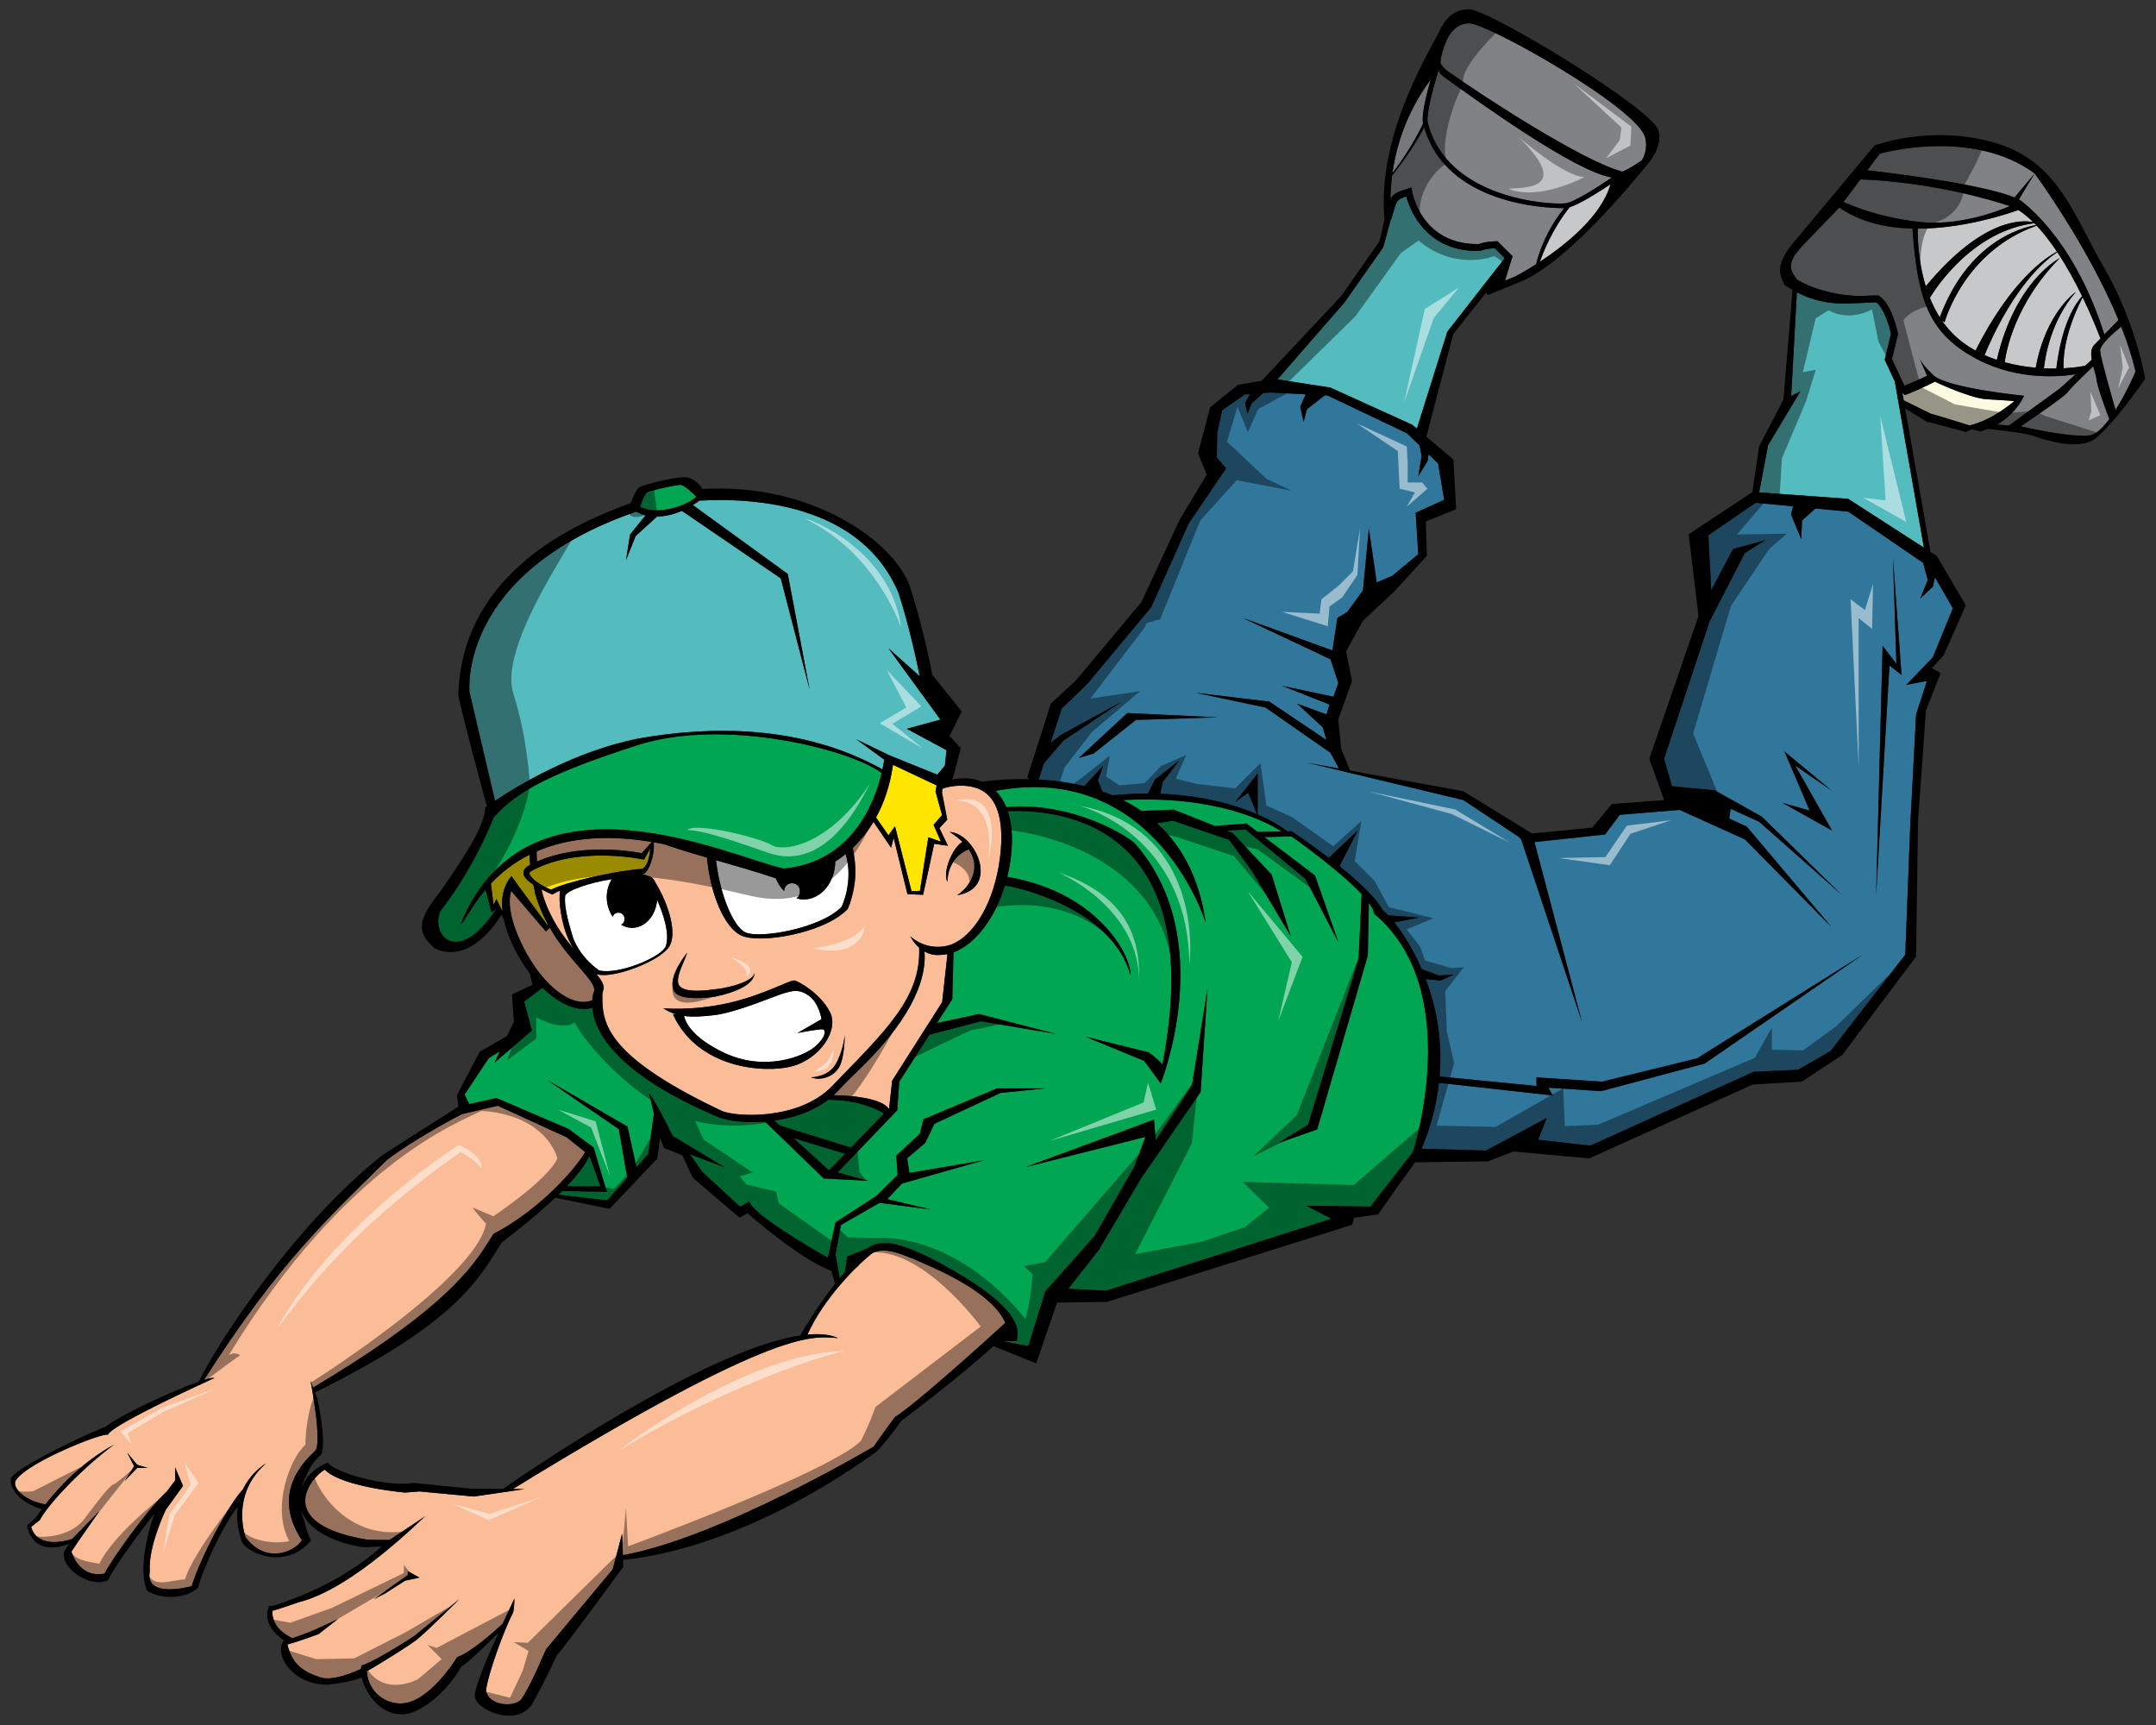 <?xml version="1.0" encoding="utf-8"?>
<!-- Generator: Adobe Illustrator 17.0.0, SVG Export Plug-In . SVG Version: 6.00 Build 0)  -->
<!DOCTYPE svg PUBLIC "-//W3C//DTD SVG 1.1//EN" "http://www.w3.org/Graphics/SVG/1.1/DTD/svg11.dtd">
<svg version="1.1" id="Layer_1" xmlns="http://www.w3.org/2000/svg" xmlns:xlink="http://www.w3.org/1999/xlink" x="0px" y="0px"
	 width="199.999px" height="160px" viewBox="0 0 199.999 160" style="enable-background:new 0 0 199.999 160;" xml:space="preserve"
	>
<rect x="0" y="0" width="199.999" height="160" fill="#333333" stroke="none"/>
<path id="color8" style="fill:#31779C;" d="M181.154,56.42l-1.656-2.871l-0.198,0.872l-1.182,1.104l0.709-1.733l-0.44-1.595
	l-6.942-4.741l-3.034-0.291l-1.243,1.112l-0.079,1.733l-0.945-2.285l0.176-0.761l-3.457-0.331l-4.384,3.013l0.259,5.102l2.025-3.824
	l3.014-0.823l-1.917,1.187l-3.276,6.362l-4.213,12.723l0.73,2.552l3.976,0.381l4.352,2.437l7.367,7.206l-7.607-6.726l-2.643-1.201
	l-0.138,0.899l1.636,0.751l7.852,9.313l-8.035-8.127l-6.053-2.736l-5.546,0.455l-1.369,1.826l-6.546,0.704l4.407,16.698
	l-5.65-16.955l-0.222-0.23l-5.139-3.412l-14.467-3.462l2.926,0.534l-0.785-1.455l-6.026-4.2l-6.483-1.37l6.849,0.822l5.296,3.561
	l-0.364-1.187l-2.375-2.191l2.739,1.004l0.275-0.913l-4.383-1.735l4.748,1.004l0.456-1.278l-0.73-2.191l-8.126-3.835l8.309,3.013
	l0.457-3.013l0.913-0.548l1.461-2.009l0.548-5.752l0.73,5.022l1.461-0.639l2.389-1.988l-0.24-3.843l2.643-1.201l-0.561-3.363
	l-0.879-0.854l-0.096,0.622l-0.866,1.418l0.314-1.891l-0.193-0.966l-1.163-1.131l-7.374-3.512l-0.248-0.013l-1.657,1.289
	l-0.314,1.182l-0.315-1.418l0.509-1.145l-3.27-0.169l-0.663,0.051l-1.067,0.947l-0.394,0.945l-0.236-0.945l0.454-0.852l-0.468,0.036
	l-2.1,1.461l-0.457,2.1l-0.044,2.307l0.866,0.98l-3.471,5.114l-3.47,7.762l-5.934,7.122l-2.374,2.283l-1.033,3.181l0.901-0.712
	l5.642-3.068l-5.345,3.563l-1.815,2.119l-0.488,1.502c1.363,0.075,2.799,0.261,4.231,0.613l1.748-1.894l-0.48,1.361l0.412,1.029
	c0.311,0.108,0.62,0.224,0.926,0.351c1.155-0.113,2.256-0.166,3.298-0.164l0.648-1.296l2.242-1.761l-1.522,2.001l-0.231,1.08
	c3.893,0.148,6.909,1.003,8.979,1.897l-0.82-1.989l-1.201,0.854l2.082-2.643v3.804c1.313,0.572,2.236,1.15,2.747,1.566l0.404-0.008
	c0,0,1.611,1.063,3.444,2.461l2.692-2.538l-1.695,3.317c0.73,0.584,1.456,1.2,2.095,1.804l0.001-0.024l0.023,0.047
	c0.849,0.805,1.541,1.588,1.88,2.248c0.117,0.077,0.299,0.241,0.522,0.48l2.859,0.214l-2.296,0.446
	c0.75,0.944,1.716,2.421,2.542,4.328l1.596,0.591l1.361-0.08l-1.201,0.56l-1.378-0.146c0.937,2.474,1.577,5.555,1.284,9.058
	l0.014-0.023l8.968,0.881v-0.801l6.086,0.4l8.809-2.162l15.413-9.638L158.14,98.646l-9.609,2.563l-4.885-0.32l0.4,0.721
	l-10.56-1.174c-0.215,1.925-0.716,3.97-1.605,6.108l5.959,0.173l5.645-3.025l-0.805,2.02l4.839,0.548l15.158-6.849l4.108-0.183
	l3.014-1.734l6.939-8.948l0.457-11.871l0.547-10.409l1.005-3.105l-1.917,0.365l2.465-2.557L181.154,56.42z M165.348,74.472
	l2.521,0.708l-2.345-5.485l4.38,3.628l-3.362-2.3l3.406,6.016L165.348,74.472z M105.371,66.776l-3.923,3.123l-1.361,0.4l4.484-4.164
	l8.407,0.4L105.371,66.776z M175.276,61.731l-1.242,21.36l0.602-23.201l1.281,1.682l-0.32-9.85l0.801,10.89L175.276,61.731z"/>
<path id="color7" style="fill:#54BBBE;" d="M178.469,50.794l-7.024-4.527l-8.259-0.596l0.826-4.377l2.997-4.993l-0.852,0.426
	l0.528-9.617c2.42,1.252,4.354,1.073,6.359,0.968c0.407-0.022,0.77-0.035,1.001-0.039c0.73,0.556,1.221,2.229,1.37,2.93
	l-0.584,2.399l0.934,2.005L178.469,50.794z M87.236,66.747l-4.822-6.619l2.904,2.599c-0.275-1.36-1.001-4.757-1.959-7.704
	c-3.289-7.894-12.555-8.917-18.473-8.589c-0.208,0.15-0.412,0.288-0.613,0.412l8.803,6.39l2.024,10.715l-2.674-10.306l-9.176-6.262
	c-0.883,0.384-1.656,0.521-2.299,0.528l-1.985,1.805l-0.893,2.23l0.372-2.36l1.435-1.786c-0.286-0.064-0.597-0.199-0.858-0.346
	c-16.64,5.755-15.469,16.741-15.469,16.741l2.367,10.084c2.058-1.378,7.343-4.604,13.32-5.779
	c6.505-1.155,15.064-1.351,22.623,2.863c0.076-0.355,0.129-0.663,0.163-0.899l-2.574-1.881l3.056,1.475l4.444,1.796l0.698-0.845
	l0.153-1.425l-3.688-1.986L87.236,66.747z M137.365,23.254l-0.112,0.023l-0.21,0.002c-4.817,0-6.261-3.848-6.595-5.06
	c-0.848,0.288-0.871,0.366-1.176,1.397c-0.061,0.208-0.133,0.449-0.221,0.731l-0.027-0.003l-0.712,2.599l-3.599,5.12l-6.209,7.124
	l4.91,0.762l7.58,3.441l0.439,0.37l2.828-8.999l5.324-6.814l-0.925-0.925C138.402,23.033,137.806,23.077,137.365,23.254z"/>
<path id="color6" style="fill:#00A651;" d="M131.068,106.848l-1.929,2.492l-2.011,2.573l-5.948-0.081l2.331,1.206l-20.902,6.673
	l-3.515-0.173l2.834-3.597l3.923-6.646l5.525-8.007l0.641-9.609l-1.441,8.969l-3.363,5.125l-0.16-1.922l-11.93,4.403l11.129-2.802
	l-1.041,2.802l-3.683,6.406l-4.564,5.125l-1.573,5.071l-2.374-0.462l1.315-0.005l0.07-0.734c-0.025-0.856-0.5-2.886-7.127-6.456
	c-4.01-2.161-5.591-2.266-6.796-1.411l-1.891,0.764l-0.2,1.438c-0.063,0.069-0.123,0.14-0.186,0.21
	c-0.045,0.048-0.089,0.097-0.136,0.146l0.02-0.011c-0.062,0.072-0.125,0.143-0.186,0.216l-0.394-2.208l0.507-2.722l3.577-2.056
	l4.725,0.613l-4.004-0.961l1.361-1.441l7.607-2.161l-6.915,1.175l-0.213-1.353l1.684-1.433l0.842-1.769l6.148-2.863l4.127-0.421
	h-4.464l-6.822,2.863l-0.337,1.348l-2.189,2.021l0.131,1.791l-1.976,1.949l-3.79,2.455l-0.703,3.282
	c-1.515-0.856-6.968-4.013-7.315-5.246c-0.358,0.313-0.851,0.493-0.851,0.493l-3.495-3.226l-1.12-1.613l3.226,1.209l-4.839-2.912
	l-1.046-2.057c0,0-0.959-1.773-1.142-1.894l0.436,1.895l-0.511,3.727l-1.097,1.234l-0.84-3.78l-7.447-4.324l6.646,4.564l0.778,4.512
	l-1.859,2.091l-4.528-0.519c0.119-0.115,0.236-0.23,0.351-0.346l4.144,0.071l-1.221-4.101l-2.328-1.73l-6.684-2.864l-2.537,0.563
	l-0.419-0.893l2.24-3.372l1.027-0.628l-0.49,1.046l3.462-2.983l-0.716-2.686l1.671-1.254l-0.016-0.054
	c1.112,1.093,2.309,1.795,3.401,1.968c0.451,0.072,0.873,0.044,1.261-0.073c0.194,2.101,2.032,6.045,11.657,10.121
	c0.59,0.251,1.762,0.479,3.19,0.479c0.376,0,0.77-0.017,1.173-0.049l5.447,5.273l4.145,0.224l-2.856-0.772l5.537-5.78l0.189-2.648
	l2.796-4.355l4.769-1.25l6.99,1.179l-7.159-1.853l-3.905,0.843l1.426-2.223l0.111-4.335c0.114-0.043,0.229-0.088,0.343-0.142
	c1.864-0.878,3.534-3.138,4.421-6.042c0.672-0.006,9.934,1.991,11.636,8.281c0.226-1.202-2.478-7.586-11.409-9.103
	c0.191-0.783,0.327-1.603,0.395-2.451c0.122-1.539-0.041-2.724-0.351-3.639c5.106-0.211,18.62,1.312,14.347,23.488
	c-0.482-0.563-1.286-1.125-1.286-1.125l-5.868-1.447l5.466,2.251l1.527,2.09c0,0,5.387-13.345-2.331-22.188
	c-0.443-0.591-5.772-4.007-11.994-3.443c-0.27-0.648-0.616-1.141-0.979-1.511c14.934-2.807,19.559,12.418,19.485,12.268
	c-0.601-4.284-2.301-7.241-4.525-9.266l1.493-0.235l5.202,1.784l2.171,2.975l3.538,5.949l-1.77-5.708l-3.617-3.858l-0.563-0.223
	l1.769-0.098l5.547,4.582l3.055,5.869l-2.171-6.19l-4.686-3.559l2.516-0.059c0,0,4.371,3.07,6.499,5.354l-0.282,6.018l-4.697,15.375
	l-2.776,1.708l3.63-1.281l4.698-16.122l0.1-4.896c0.281,0.388,0.454,0.73,0.466,0.999
	C135.971,91.814,131.068,106.848,131.068,106.848z M46.03,84.307l-0.43,0.329l-0.56-2.122c-1.343,1.594-1.954,3.014-2.313,3.193
	c6.335-15.343,25.143-6.137,29.994-5.147c6.233-0.59,8.38-5.98,9.064-8.855c-2.833-2.18-14.612-5.19-22.67-2.583
	c-7.707,2.494-11.15,4.191-13.325,6.707c-0.615,1.557-2.193,5.123-4.943,8.69C39.914,86.758,42.499,89.691,46.03,84.307z
	 M52.571,110.035l3.132-0.001l-1.025-2.813C54.295,108.06,53.529,109.032,52.571,110.035z M82.003,103.279
	c-0.51-0.356-1.773-0.824-2.602-1.004c-0.755-0.163-1.661-0.261-2.576-0.27c-1.452,1.112-3.271,1.691-4.993,1.934l0.361,0.328
	l0.144,0.131l6.609,2.042L82.003,103.279z M78.39,107.014l-4.768-1.444l3.278,2.984L78.39,107.014z M108.879,75.092l3.819,1.517
	l2.934-0.23l1.037,0.788l2.211-0.045c-1.368-0.884-6.088-3.383-14.704-2.911c0.589,0.294,1.161,0.631,1.713,1.009L108.879,75.092z
	 M64.58,46.076c-0.26-0.315-1.16-1.107-1.431-1.104c-0.596,0.007-2.545,0.506-3.013,0.628c-0.344,0.09-0.759,1.394-0.759,1.394
	C60.863,47.861,63.745,46.911,64.58,46.076z"/>
<path id="color5" style="fill:#FBBD97;" d="M28.007,142.873c-3.08-4.683,0.659-7.688,1.232-8.317
	c0.69-0.676-0.431-6.469-0.431-6.469l0.237,0.616c10.95-6.518,14.322-10.4,16.15-13.334c0.182-0.291,0.359-0.575,0.541-0.856
	l0.076-0.081c4.189-2.18,7.593-6.015,8.471-7.572l-1.717-1.374l-6.386-2.925l-3.346,0.782c-2.889,1.513-5.597,3.19-6.967,4.271
	c-5.458,5.382-10.026,9.541-16.935,20.373c0.497-0.153,0.842-0.222,0.952-0.167c0,0-9.571,4.322-9.867,5.255
	c-0.608-0.186-7.374,2.545-8.483,4.146c-0.576,0.633,0.672,1.989,2.684,2.314c1.124-1.439,3.322-3.884,6.354-5.537
	c-2.833,2.095-6.015,5.384-6.878,6.99c-0.518,0.416-0.798,0.636-0.798,0.636s0.345,2.17,3.795,1.123
	c0.678-0.679,2.526-2.588,2.526-2.588l-1.972,2.834l-0.616,0.924c0,0,0.677,2.526,3.08,2.033c0.466-1.049,4.073-6.119,5.765-7.602
	c0.385-0.538,0.766-1.021,0.766-1.021v-1.232l0.739,1.725l-1.602,2.219c0,0-1.664,3.449-1.479,5.729
	c-0.431,2.28,2.958,1.603,3.881,1.356c0.811-2.649,3.425-7.575,4.761-8.99c0.521-1.088,1.342-1.895,2.14-2.407
	c-2.834,2.525-2.28,5.606-1.91,6.838C24.619,145.09,27.268,143.981,28.007,142.873z M12.728,136.155l-1.164,1.206L12.444,136
	l-0.641-1.262l0.921,1.122l0.989,0.295H12.728z M87.005,117.779c-3.58-1.646-4.9-2.13-6.072-1.555
	c-1.471,1.147-4.539,4.234-6.032,7.564c1.119-0.101,2.092-0.019,2.844,0.32c-2.242-0.08-5.004-1.441-30.174,14.005l1.071,0.011
	l-4.688,0.685l-5.057-0.474l-1.317,0.105c0,0-5.881-0.501-7.455-2.125c-1.317,0.738-4.819,5.021,3.926,6.497
	c0.666,0.026,1.454,0.026,2.089,0.02c0.896-0.601,3.32-2.203,3.32-2.203c-0.275,0.158-6.717,6.759-11.752,7.979
	c-0.586,0.21-1.651,0.582-2.451,0.803c-0.005,1.24,0.758,1.976,1.854,2.539c0.813-0.255,1.99-0.737,1.99-0.737l2.242-1.041
	l-1.802,1.401c0,0-1.722,0.641-2.883,0.961c0.44,1.642,1.121,2.402,3.043,3.043c0.912,0.295,2.324-0.115,3.775-0.77
	c0.011-0.126,0.033-0.241,0.077-0.325c1.358-0.425,4.869-2.73,4.869-2.73l4.201-3.436c0,0-2.886,2.885-3.776,3.606
	c-0.382,0.424-4.269,2.804-4.82,3.101c0.127,2.037,1.977,3.264,3.674,2.924c1.697-0.34,3.487-2.328,4.71-4.242
	c1.279-0.46,3.338-2.283,4.21-3.09c0.322-0.695,0.542-1.154,0.542-1.154l0.552-1.188c0,0,0,0.934-0.127,1.315
	c-0.806,1.527-2.333,5.686-2.503,7.213c0.212,1.442,2.716,1.612,3.31,0.764c1.061-1.611,2.122-4.412,2.292-4.625
	c0.169-0.212,6.152-7.382,6.152-7.382l0.874-3.324l0.067,2.016c9.057-1.633,23.265-10.073,23.265-10.073s0.782-1.133,1.972-2.742
	c1.947-1.198,8.596-7.229,10.246-8.735C92.545,121.054,90.454,119.403,87.005,117.779z M37.588,146.61l-1.882,1.201l-1.041,0.521
	l3.163-2.242v-0.36l1.081,0.601L37.588,146.61z M79.732,99.174c5.358-5.189,6.204-8.834,6.026-10.92
	c0.383,0.218,0.849,0.361,1.404,0.322c0.242,0,0.485-0.029,0.729-0.08l-0.495,4.458l-4.633,7.28l-0.284,2.553l-0.037,0.038
	c-0.695-0.948-3.328-1.216-5.111-1.241c0.161-0.148,0.318-0.302,0.467-0.466C78.354,100.503,79.024,99.858,79.732,99.174z
	 M51.965,82.602c-0.205,0.831,0.123,3.177,0.794,4.573c0,0,0.141,0.336,0.463,0.843c-1.073-1.263-2.199-2.866-2.857-4.974
	c-0.006,0-0.059-0.225-0.133-0.55c0.525,0.279,0.982,0.47,1.025,0.469C51.448,82.836,51.69,82.716,51.965,82.602z M49.812,79.916
	c-0.028-0.319-0.037-0.594-0.03-0.946c2.137-0.927,4.922-1.471,8.585-1.148c0.069,0.006,0.386,0.037,0.476,0.046
	c0.52,0.056,1.064,0.134,1.619,0.225l-0.93,1.043C58.569,78.95,53.783,78.155,49.812,79.916z M48.033,86.75
	c-0.717-1.725-0.915-3.118-0.613-4.116l3.216,3.762l0.361-0.347c1.824,3.168,4.299,4.888,4.122,5.866c0,0-0.144,0.317-0.185,0.875
	c-0.412,0.139-0.829,0.174-1.201,0.116C51.725,92.587,49.433,90.113,48.033,86.75z M59.772,81.042c0,0-0.074,0.007-0.202,0.022
	c0.395,0.113,0.711,0.234,0.913,0.324c0,0,0.324,0.38,0.286,0.424c1.399,2.259,1.995,4.822,1.344,5.938
	c-0.158,0.271-0.485,0.577-0.921,0.882c-1.48,1.037-4.604,2.118-5.856,1.727c0.416,0.498,0.676,0.918,0.667,1.292l-0.127,0.536
	c-0.015,2.494-0.033,5.598,11.091,10.857c1.132,0.524,7.063,0.969,10.231-2.313c4.887-5.066,8.261-8.147,8.067-12.832
	c-0.546-0.482-0.815-1.043-0.815-1.043c1.323,1.144,2.963,1.151,4.023,0.652c2.282-1.074,4.039-4.59,4.371-8.748
	c0.222-2.806-0.386-4.688-1.757-5.444c-1.217-0.669-2.897-0.459-3.673-0.154l-0.025,0.377l0.485,2.485l-0.727,0.788l0.788,1.636
	l-1.273-0.182l-1.031,4.728l-1.454-0.061l-1.273-5.212l-0.242,0.91l-1.632-2.394c-0.573,0.953-1.231,1.749-1.927,2.408
	c0.536,2.572,0.068,4.091-0.276,5.2l-0.18,0.451c-1.582,1.722-5.576,2.749-8.12,2.749c-0.745,0-1.364-0.088-1.764-0.272
	c-1.543-0.712-2.858-3.776-3.184-7.227c-1.317-0.384-2.66-0.789-4.043-1.263c-0.305-0.06-0.596-0.107-0.89-0.157l0.012,0.478
	C60.661,78.674,60.549,80.328,59.772,81.042z M89.277,78.085c-0.314-0.306-0.703-0.614-1.183-0.92
	c2.4,0.128,4.715,5.228,0.686,5.871c0.845-0.507,2.433-2.266,1.093-4.248c-0.569,0.173-1.918,0.985-1.993,3.005
	C87.414,80.823,88.388,78.594,89.277,78.085z M77.522,98.705c0.709-1.23,0.839-2.677,0.839-2.677s0.003,1.947-0.486,2.889
	c-0.49,0.941-1.73,1.369-2.655,1.007C75.221,99.924,76.812,99.936,77.522,98.705z M73.725,90.947
	c0.415,0.108,2.392,1.209,3.265,2.928c0.873,1.718-0.986,4.343-3.491,5.021c-2.504,0.678-8.76,0.266-11.069-4.807l0.292-0.005
	c-0.426-0.123-0.818-0.308-1.19-0.567c0,0,2.64,0.268,5.992-0.473C70.876,92.3,73.312,90.838,73.725,90.947z M63.749,88.364
	c-0.081,0.259-0.206,0.553-0.338,0.863c-0.332,0.774-0.745,1.74-0.381,2.214c0.253,0.327,1.035,0.647,3.321,0.31
	c0.608-0.018,3.62-0.615,3.62-1.533c0,0,0.345,1.367-3.57,2.211c-0.662,0.098-1.24,0.148-1.739,0.148
	c-1.089,0-1.922-0.165-2.171-0.722C61.913,90.558,63.749,88.364,63.749,88.364z"/>
<path id="color4" style="fill:#FFE600;" d="M86.6,76.508l0.68,1.555l-1.165-0.403l-0.779,4.969l-0.779,0.033l-1.533-6.032
	l-0.606,0.848l-1.152-1.653c0.728-1.327,1.293-2.936,1.573-4.887l4.043,1.909l-0.006,0.037c-0.002,0.002-0.006,0.004-0.008,0.005
	l0.005,0.01l-0.091,0.517l0.606,2.182L86.6,76.508z M59.743,79.738l-0.163-0.035c-0.06-0.013-6.034-1.278-10.298,1.092
	c-0.177,0.099-0.168,0.181-0.164,0.222c0.044,0.411,1.038,1.146,2.01,1.503c1.254-0.686,5.985-1.769,8.467-1.93
	c0.683-0.407,0.717-1.9,0.717-1.9l-0.152,0.281L59.743,79.738z M49.632,82.838c0.023,0.014-0.055-0.342-0.157-0.788
	c-0.482-0.319-0.883-0.675-0.917-0.983c-0.019-0.177,0.012-0.509,0.44-0.747c0.033-0.018,0.067-0.032,0.1-0.05
	c0-0.003,0-0.003,0.002-0.001c0.026-0.014,0.053-0.025,0.079-0.039c-0.027-0.311-0.043-0.63-0.05-0.955
	c-1.532,0.768-2.699,1.729-3.59,2.678l0.248,1.996l0.26-0.576l0.568,1.178c-0.189-1.632,0.296-2.646,0.773-3.21
	c0.021-0.024,0.047-0.041,0.068-0.064c0.032,0.088,3.355,4.569,3.355,4.569l-0.012-0.15C50.339,84.845,49.929,83.9,49.632,82.838z"
	/>
<path id="color3" style="fill:#FCFADF;" d="M176.599,37.14l-0.126-0.711c0.092,0.072,0.176,0.151,0.208,0.22
	c0.138-0.046,0.276-0.093,0.41-0.149c1.492-0.614,2.396-1.102,2.396-1.102s3.258,1.547,4.806,1.633
	c2.056,0.116,2.57,0.165,2.57,0.165s-1.986,1.766-4.164,2.266c0,0-3.568-1.112-3.593-1.087L176.599,37.14z"/>
<path id="color2" style="fill:#808285;" d="M138.896,25.84l0.163-0.205l-0.03,0.096L138.896,25.84z M186.448,19.119
	c-1.584-0.53-7.049-2.2-13.861-2.483l-1.578,2.099c0.862,0.366,3.158,1.392,6.954,1.842
	C181.52,20.998,185.066,19.706,186.448,19.119z M195.211,31.027c0.564-0.577,1.132-1.166,1.309-1.348
	c-2.877-6.95-7.779-13.593-7.779-13.593l-1.456,2.402C187.285,18.488,192.266,21.716,195.211,31.027z M132.115,11.822
	c-1.019,1.916-2.239,3.542-2.974,4.45c-0.088,0.705-0.147,1.435-0.15,2.205c0.245-0.502,0.57-0.639,1.482-0.942l0.456-0.152
	l0.063,0.367c0.034,0.199,0.908,4.888,6.05,4.888l0.142-0.001c0.686-0.255,1.568-0.258,1.606-0.258h0.133l1.39,1.39l-0.706,2.26
	l0.994-0.407c0.018-0.009,0.797-0.414,1.888-1.111c0.545-2.144,1.546-3.87,2.607-5.205c-0.03,0-0.051,0.001-0.09,0.001
	C143.294,19.307,134.181,18.927,132.115,11.822z M188.741,16.086c-5.839-4.289-14.367-1.829-14.367-1.829l-1.157,1.54
	c2.182,0.245,10.462,1.237,13.663,2.516L188.741,16.086z M133.445,6.533c-0.947,3.073-1.073,4.304-1.008,4.79
	c1.74,7.164,11.395,7.701,12.793,7.534c0.795-0.095,3.144-1.608,4.292-2.392c-3.39-0.54-12.259-6.938-15.648-9.383
	C133.586,6.874,133.501,6.684,133.445,6.533z M194.177,33.979c-0.554,0.523-2.025,1.93-2.34,2.364
	c-0.391,0.538-4.388,3.202-4.388,3.202s4.507,1.055,6.369,0.842c0.593-0.069,1.24-0.692,1.85-1.513
	c-0.096-0.253-1.136-3.003-1.18-3.65C194.471,34.947,194.312,34.482,194.177,33.979z M196.772,30.305
	c-0.597,0.473-1.996,1.649-1.955,2.252c0.046,0.663,1.148,4.487,1.432,5.466c1.045-1.652,1.855-3.56,1.855-3.56
	C197.788,33.106,197.326,31.704,196.772,30.305z M136.321,2.167c-0.903,0-1.559,0.454-2.062,1.428
	c-0.564,1.29-0.642,1.974-0.64,2.269c0.156,0.229,0.354,0.499,0.629,0.698c2.934,2.117,12.67,8.466,16.273,9.358
	c0.789-0.353,1.58-0.909,1.793-1.063c0.1-0.199,0.563-0.936,0.3-2.078C151.98,10.022,137.96,2.167,136.321,2.167z M192.542,34.716
	c-1.221,0.199-5.253,0.638-9.1-1.379c-4.544-2.386-5.561-5.515-6.033-12.136c-2.393-0.06-4.815-0.576-6.785-1.953l-3.47,3.595
	c-0.006,0-0.592,0.717-0.597,0.717c-0.874,1.319-0.182,1.802,0.096,2.33c1.705,1.1,4.487,1.647,6.359,1.549
	c0.5-0.026,0.893-0.047,1.149-0.038l0.088,0.003l0.074,0.048c1.186,0.767,1.714,3.351,1.735,3.46l0.014,0.07l-0.564,2.32
	l1.151,2.475c1.1-0.436,2.108-0.926,2.108-0.926l-0.685-1.543c0.157,0.282,0.506,0.78,1.278,1.503
	c1.277,1.191,8.404,1.898,8.404,1.898c-0.639,1.331-1.657,2.168-2.51,2.675l1.103,0.081l4.69-3.409L192.542,34.716z"/>
<path id="color1" style="fill:#C7C8CA;" d="M132.725,7.377c-0.581,2.011-0.823,3.335-0.728,4.029
	c0.004,0.017,0.01,0.033,0.014,0.051c-0.658,1.381-1.574,2.948-2.846,4.604C129.738,11.859,131.618,8.838,132.725,7.377z
	 M142.852,24.276c2.318-1.525,5.704-4.192,6.544-7.186c-0.986,0.659-2.794,1.815-3.786,2.131
	C143.968,21.255,143.083,23.574,142.852,24.276z M190.815,23.341c-0.585-0.873-1.217-1.701-1.886-2.409
	c-6.755,2.367-8.539,8.945-8.539,8.945l-0.212-0.089c0.262,0.374,0.553,0.733,0.878,1.067c0.651,0.674,1.399,1.221,2.198,1.664
	C186.548,26.014,189.746,23.9,190.815,23.341z M188.607,20.604c-0.442-0.436-0.9-0.817-1.371-1.124
	c-1.295,0.461-5.224,1.726-9.335,1.727c-0.015,0.667,0.001,2.943,0.741,5.348C183.913,20.2,187.601,20.395,188.607,20.604z
	 M194.848,31.404c-0.2-0.531-0.783-2.034-1.652-3.831c-1.887,3.671-1.803,6.127-1.768,6.586c0.752-0.039,1.418-0.121,1.948-0.226
	l-0.05,0.079l0.714-0.641c-0.093-0.541-0.081-1.058,0.228-1.375C194.427,31.835,194.628,31.629,194.848,31.404z M190.843,23.389
	c-3.808,2.569-6.298,8.434-6.745,9.551c0.371,0.165,0.751,0.31,1.134,0.439c1.733-7.402,5.84-9.436,5.84-9.436
	c-4.219,4.263-4.994,8.768-5.108,9.656c0.965,0.265,1.941,0.427,2.876,0.509c0.953-5.177,3.725-7.029,3.725-7.029
	c-2.334,2.678-2.858,6.082-2.967,7.081c0.398,0.02,0.785,0.026,1.155,0.02c0.525-4.347,1.885-6.163,2.395-6.707
	C192.516,26.173,191.735,24.727,190.843,23.389z M188.876,20.875c-0.055-0.058-0.111-0.114-0.168-0.17
	c-5.612,0.708-8.998,5.785-9.687,6.916c0.25,0.62,0.553,1.234,0.923,1.817C182.545,22.435,187.501,21.112,188.876,20.875z"/>
<path id="fill" style="fill:#FFFFFF;" d="M78.068,84.114c-1.946,2.005-7.591,2.984-8.933,2.365
	c-1.076-0.496-2.344-3.423-2.716-6.691c1.877,0.54,3.71,1.057,5.538,1.673c0.192,0.459,0.454,0.867,0.782,1.187
	c0.016-0.368,0.256-0.726,0.732-0.726c0.817,0,0.946,1.04,0.408,1.399c0.218,0.063,0.441,0.107,0.676,0.107
	c1.601,0,2.899-1.566,2.925-3.509c0.325-0.209,0.65-0.441,0.971-0.701C79.21,81.803,78.068,84.114,78.068,84.114z M58.631,86.062
	c-0.365,0-0.706-0.109-1.014-0.291c0.495-0.224,0.412-1.118-0.248-1.118c-0.284,0-0.461,0.167-0.531,0.375
	c-0.34-0.496-0.553-1.126-0.553-1.822c0-0.626,0.179-1.19,0.463-1.656c-2.027,0.297-4.158,1.047-4.317,1.521
	c-0.154,1.2,0.498,3.09,0.735,3.931c0,0,0.55,1.7,2.408,3.008c1.813,0.438,5.886-1.27,6.199-2.278
	c0.365-1.173-0.245-2.967-0.819-4.267C60.845,84.918,59.853,86.062,58.631,86.062z M76.343,95.479
	c-0.258-0.069-2.358,0.332-2.358,0.332l2.222-1.281c0,0-0.212-1.495-1.192-2.187c-0.979-0.691-1.614-0.379-2.203-0.246
	c-0.587,0.13-4.408,1.803-6.524,2.057c-1.111,0.135-2.032,0.185-2.833,0.081c0.101,0.486,0.659,1.975,3.731,3.419
	c3.74,1.759,7.322,0.359,8.395-0.555C76.654,96.185,76.602,95.546,76.343,95.479z"/>
<path id="outline" d="M89.277,78.085c-0.314-0.306-0.703-0.614-1.183-0.92c2.4,0.128,4.715,5.228,0.686,5.871
	c0.845-0.507,2.433-2.266,1.093-4.248c-0.569,0.173-1.918,0.985-1.993,3.005C87.414,80.823,88.388,78.594,89.277,78.085z
	 M73.499,98.896c-2.504,0.678-8.76,0.266-11.069-4.807l0.292-0.005c-0.426-0.123-0.818-0.308-1.19-0.567c0,0,2.64,0.268,5.992-0.473
	c3.352-0.744,5.789-2.206,6.201-2.097c0.415,0.108,2.392,1.209,3.265,2.928C77.862,95.593,76.003,98.218,73.499,98.896z
	 M76.343,95.479c-0.258-0.069-2.358,0.332-2.358,0.332l2.222-1.281c0,0-0.212-1.495-1.192-2.187
	c-0.979-0.691-1.614-0.379-2.203-0.246c-0.587,0.13-4.408,1.803-6.524,2.057c-1.111,0.135-2.032,0.185-2.833,0.081
	c0.101,0.486,0.659,1.975,3.731,3.419c3.74,1.759,7.322,0.359,8.395-0.555C76.654,96.185,76.602,95.546,76.343,95.479z
	 M75.221,99.924c0.925,0.362,2.165-0.065,2.655-1.007c0.489-0.941,0.486-2.889,0.486-2.889s-0.129,1.446-0.839,2.677
	C76.812,99.936,75.221,99.924,75.221,99.924z M64.662,92.577c0.499,0,1.077-0.051,1.739-0.148c3.915-0.844,3.57-2.211,3.57-2.211
	c0,0.918-3.012,1.516-3.62,1.533c-2.287,0.338-3.068,0.018-3.321-0.31c-0.363-0.474,0.049-1.439,0.381-2.214
	c0.132-0.311,0.257-0.604,0.338-0.863c0,0-1.836,2.193-1.258,3.491C62.739,92.412,63.573,92.577,64.662,92.577z M11.804,134.738
	L12.444,136l-0.881,1.361l1.164-1.206h0.985l-0.989-0.295L11.804,134.738z M37.829,146.09l-3.163,2.242l1.041-0.521l1.882-1.201
	l1.321-0.28l-1.081-0.601V146.09z M175.917,61.571l-1.281-1.682l-0.602,23.201l1.242-21.36l1.121,0.881l-0.801-10.89L175.917,61.571
	z M100.086,70.299l1.361-0.4l3.923-3.123l7.607-0.24l-8.407-0.4L100.086,70.299z M198.999,35.138c0,0-3.336,4.834-4.895,5.708
	c-1.561,0.876-4.438-0.036-5.401-0.397c-0.687-0.257-3.019-0.531-4.304-0.667c-0.404,0.172-0.672,0.241-0.672,0.241l-0.805-0.209
	l-0.579,0.252l-3.052-0.83l-0.452-0.075c0,0-0.226-0.084-0.213-0.106l-1.895-1.159l2.348,13.291l0.582,0.375l2.695,4.589
	l-2.056,4.633l-1.096,1.187l0.821,0.457l-1.37,3.47l-0.73,10.227l-0.183,12.6l-6.849,9.133l-3.743,2.466l-4.566,0.273l-15.157,6.849
	l-7.031-0.64l-2.374,0.913l-6.765,0.091c-0.606,0.903-1.559,2.173-1.559,2.173l-1.849,2.653l-2.251,0.321l-0.161,0.644l-22.75,7.154
	l-4.603,0.062l-0.058,0.073l-1.904,5.573l-3.964-1.609c-3.071,2.841-8.53,6.915-8.53,6.915s-1.477,2.066-2.346,2.902
	c-11.815,8.446-20.909,9.792-23.492,10.006l0.021,0.662c0,0-5.476,7.48-6.154,8.201c0,0-1.358,2.928-2.333,4.583
	c-1.485,2.121-5.194,0.454-5.279-0.776c-0.055-0.793,1.252-3.833,2.19-5.898c-0.976,0.975-3.077,3.039-3.433,3.104
	c-0.764,1.442-2.758,3.776-4.837,4.37c-2.468,0.552-4.038-1.768-4.412-3.325c-0.823,0.317-2.094,0.564-3.133,0.661
	c-3.169,0.079-5.104-2.759-4.083-4.105c-1.403-0.928-1.842-2.234-1.362-3.183c0.28,0.12,2.723-0.88,2.723-0.88
	s4.343-1.588,7.701-4.649c-0.733,0.049-1.462,0.083-1.771,0.056c-0.36-0.031-4.786-0.723-5.687-3.429
	c0.063,0.341,0.16,0.7,0.31,1.076c0.187,0.828,0.442,1.47,0.597,1.74c-2.218,2.711-5.771,1.28-6.387,0.172
	c-0.446-1.237-0.54-2.331-0.411-3.286c-1.199,1.376-3.315,5.886-3.655,7.476c-1.233,1.109-3.451,1.108-4.745,0.308
	c-0.857-1.857,0.051-5.473,0.679-7.164c-1.642,2.08-3.748,5.003-4.314,6.176c-1.602,0.801-4.436-1.108-4.066-2.648
	c0.308-0.554,0.493-0.739,0.493-0.739s-3.265,1.479-3.943-1.663c0.863-0.801,0.863-0.801,0.863-0.801s0.182-0.287,0.524-0.749
	c-0.844-0.149-3.147-1.341-2.865-2.897c0.924-1.293,8.42-4.696,8.728-4.696c1.22-1.036,6.172-3.344,8.687-4.221
	c1.923-3.88,8.945-14.578,16.947-20.937c1.035-0.691,4.118-2.661,7.13-4.561l-0.121-1.086l2.113-4.02l2.528-1.451l0.635-1.354
	l-0.179-2.507l1.91-0.895l-0.255-1.054c-0.699-0.92-1.33-1.995-1.828-3.19c-0.282-0.679-0.468-1.289-0.586-1.842l-0.217-0.395
	c-0.861,1.384-3.181,4.457-6.165,3.121c-1.979-1.685-1.386-2.87,0.594-5.443c1.782-2.573,4.058-5.84,4.058-7.622
	c0,0,0.057-0.043,0.167-0.122c-0.558-2.044-2.265-8.347-2.659-10.318c0.346-11.503,11.125-16.04,16.002-17.816
	c0.149-0.461,0.523-1.27,0.8-1.466c0.359-0.251,3.832-1.116,4.515-0.903c0.685,0.21,1.123,0.747,1.123,0.747
	c0.102,0.109,0.165,0.214,0.213,0.318c10.114-0.602,17.703,4.811,19.234,9.003c1.418,4.444,2.08,8.226,2.08,8.226l2.742,3.403
	l-1.134,2.27l1.04,1.134l-0.662,2.553l-0.138,0.36c0.843-0.18,1.86-0.181,2.771,0.195c1.211-0.16,2.742-0.275,4.421-0.234
	l-0.227-0.16l2.191-6.848l2.283-2.1l6.117-7.305l3.562-7.67l2.493-4.15l-0.801-2.002l1.117-4.24l2.573-2.09l2.214-0.387l7.396-7.876
	l3.528-5.051l0.493-2.106l-0.032-0.003c-0.712-8.069,4.532-16.061,5.217-17.626c0.626-1.213,1.486-1.794,2.64-1.794
	c1.827,0,16.944,9.175,17.56,11.226c0.467,1.554-0.98,3.111-1.007,3.155l-0.082,0.09c-0.062,0.046-7.158,9.098-11.885,10.874
	l-2.858,1.171l-0.144-0.241l-3.051,3.836l-2.499,9.533l2.512,2.112l0.25,4.623l-2.807,1.13l0.091,3.196l-3.013,3.287l-2.923,2.739
	l-1.552,2.831l0.548,2.74l-1.278,3.561l0.274,2.739l0.824,2.011l10.498,1.915l6.392,3.926l5.569-0.548l1.827-2.191l4.84-0.366
	l-1.37-3.835l4.565-13.24l-0.913-7.579l5.908-3.908l0.627-4.242l2.256-4.346l0.847-10.166c-0.241-0.137-0.485-0.284-0.736-0.452
	c-0.535-1.021-0.789-1.872,0.625-3.705l7.712-9.244c0,0,5.236-1.979,11.156-0.252c5.918,1.726,7.279,6.665,10.182,11.669
	C198.13,29.911,198.999,35.138,198.999,35.138z M173.216,15.797c2.182,0.245,10.462,1.237,13.663,2.516l1.861-2.227l-1.456,2.402
	c0,0,4.981,3.227,7.927,12.539c0.564-0.577,1.132-1.166,1.309-1.348c-2.877-6.95-7.779-13.593-7.779-13.593
	c-5.839-4.289-14.367-1.829-14.367-1.829L173.216,15.797z M194.268,31.996c0.159-0.161,0.36-0.367,0.58-0.592
	c-0.2-0.531-0.783-2.034-1.652-3.831c-1.887,3.671-1.803,6.127-1.768,6.586c0.752-0.039,1.418-0.121,1.948-0.226l-0.05,0.079
	l0.714-0.641C193.948,32.83,193.96,32.313,194.268,31.996z M192.565,27.081c-2.334,2.678-2.858,6.082-2.967,7.081
	c0.398,0.02,0.785,0.026,1.155,0.02c0.525-4.347,1.885-6.163,2.395-6.707c-0.632-1.301-1.413-2.748-2.305-4.085
	c-3.808,2.569-6.298,8.434-6.745,9.551c0.371,0.165,0.751,0.31,1.134,0.439c1.733-7.402,5.84-9.436,5.84-9.436
	c-4.219,4.263-4.994,8.768-5.108,9.656c0.965,0.265,1.941,0.427,2.876,0.509C189.792,28.932,192.565,27.081,192.565,27.081z
	 M179.022,27.621c0.25,0.62,0.553,1.234,0.923,1.817c2.601-7.003,7.556-8.327,8.932-8.564c-0.055-0.058-0.111-0.114-0.168-0.17
	C183.096,21.413,179.711,26.49,179.022,27.621z M188.607,20.604c-0.442-0.436-0.9-0.817-1.371-1.124
	c-1.295,0.461-5.224,1.726-9.335,1.727c-0.015,0.667,0.001,2.943,0.741,5.348C183.913,20.2,187.601,20.395,188.607,20.604z
	 M180.178,29.789c0.262,0.374,0.553,0.733,0.878,1.067c0.651,0.674,1.399,1.221,2.198,1.664c3.294-6.506,6.491-8.619,7.561-9.178
	c-0.585-0.873-1.217-1.701-1.886-2.409c-6.755,2.367-8.539,8.945-8.539,8.945L180.178,29.789z M171.008,18.734
	c0.862,0.366,3.158,1.392,6.954,1.842c3.558,0.421,7.104-0.871,8.485-1.458c-1.584-0.53-7.049-2.2-13.861-2.483L171.008,18.734z
	 M139.059,25.635l-0.163,0.205l0.133-0.109L139.059,25.635z M149.396,17.09c-0.986,0.659-2.794,1.815-3.786,2.131
	c-1.642,2.034-2.526,4.352-2.758,5.055C145.17,22.752,148.556,20.085,149.396,17.09z M133.62,5.864
	c0.156,0.229,0.354,0.499,0.629,0.698c2.934,2.117,12.67,8.466,16.273,9.358c0.789-0.353,1.58-0.909,1.793-1.063
	c0.1-0.199,0.563-0.936,0.3-2.078c-0.635-2.758-14.655-10.612-16.294-10.612c-0.903,0-1.559,0.454-2.062,1.428
	C133.695,4.886,133.618,5.569,133.62,5.864z M133.445,6.533c-0.947,3.073-1.073,4.304-1.008,4.79
	c1.74,7.164,11.395,7.701,12.793,7.534c0.795-0.095,3.144-1.608,4.292-2.392c-3.39-0.54-12.259-6.938-15.648-9.383
	C133.586,6.874,133.501,6.684,133.445,6.533z M129.165,16.061c1.271-1.656,2.188-3.223,2.846-4.604
	c-0.004-0.018-0.01-0.033-0.014-0.051c-0.096-0.693,0.146-2.018,0.728-4.029C131.618,8.838,129.738,11.859,129.165,16.061z
	 M128.991,18.477c0.245-0.502,0.57-0.639,1.482-0.942l0.456-0.152l0.063,0.367c0.034,0.199,0.908,4.888,6.05,4.888l0.142-0.001
	c0.686-0.255,1.568-0.258,1.606-0.258h0.133l1.39,1.39l-0.706,2.26l0.994-0.407c0.018-0.009,0.797-0.414,1.888-1.111
	c0.545-2.144,1.546-3.87,2.607-5.205c-0.03,0-0.051,0.001-0.09,0.001c-1.713,0-10.825-0.38-12.892-7.484
	c-1.019,1.916-2.239,3.542-2.974,4.45C129.053,16.978,128.994,17.708,128.991,18.477z M118.504,35.188l4.91,0.762l7.58,3.441
	l0.439,0.37l2.828-8.999l5.324-6.814l-0.925-0.925c-0.26,0.011-0.855,0.054-1.297,0.231l-0.112,0.023l-0.21,0.002
	c-4.817,0-6.261-3.848-6.595-5.06c-0.848,0.288-0.871,0.366-1.176,1.397c-0.061,0.208-0.133,0.449-0.221,0.731l-0.027-0.003
	l-0.712,2.599l-3.599,5.12L118.504,35.188z M87.413,73.162l-0.025,0.377l0.485,2.485l-0.727,0.788l0.788,1.636l-1.273-0.182
	l-1.031,4.728l-1.454-0.061l-1.273-5.212l-0.242,0.91l-1.632-2.394c-0.573,0.953-1.231,1.749-1.927,2.408
	c0.536,2.572,0.068,4.091-0.276,5.2l-0.18,0.451c-1.582,1.722-5.576,2.749-8.12,2.749c-0.745,0-1.364-0.088-1.764-0.272
	c-1.543-0.712-2.858-3.776-3.184-7.227c-1.317-0.384-2.66-0.789-4.043-1.263c-0.305-0.06-0.596-0.107-0.89-0.157l0.012,0.478
	c0.002,0.071-0.109,1.724-0.887,2.438c0,0-0.074,0.007-0.202,0.022c0.395,0.113,0.711,0.234,0.913,0.324c0,0,0.324,0.38,0.286,0.424
	c1.399,2.259,1.995,4.822,1.344,5.938c-0.158,0.271-0.485,0.577-0.921,0.882c-1.48,1.037-4.604,2.118-5.856,1.727
	c0.416,0.498,0.676,0.918,0.667,1.292l-0.127,0.536c-0.015,2.494-0.033,5.598,11.091,10.857c1.132,0.524,7.063,0.969,10.231-2.313
	c4.887-5.066,8.261-8.147,8.067-12.832c-0.546-0.482-0.815-1.043-0.815-1.043c1.323,1.144,2.963,1.151,4.023,0.652
	c2.282-1.074,4.039-4.59,4.371-8.748c0.222-2.806-0.386-4.688-1.757-5.444C89.869,72.647,88.19,72.857,87.413,73.162z
	 M87.396,92.954l0.495-4.458c-0.243,0.051-0.486,0.08-0.729,0.08c-0.555,0.039-1.021-0.104-1.404-0.322
	c0.178,2.086-0.668,5.73-6.026,10.92c-0.707,0.685-1.378,1.329-1.934,1.944c-0.149,0.164-0.306,0.317-0.467,0.466
	c1.783,0.025,4.416,0.293,5.111,1.241l0.037-0.038l0.284-2.553L87.396,92.954z M82.003,103.279c-0.51-0.356-1.773-0.824-2.602-1.004
	c-0.755-0.163-1.661-0.261-2.576-0.27c-1.452,1.112-3.271,1.691-4.993,1.934l0.361,0.328l0.144,0.131l6.609,2.042L82.003,103.279z
	 M73.622,105.569l3.278,2.984l1.489-1.54L73.622,105.569z M53.222,88.018c-0.322-0.507-0.463-0.843-0.463-0.843
	c-0.671-1.396-1-3.742-0.794-4.573c-0.275,0.114-0.517,0.234-0.709,0.361c-0.043,0.001-0.5-0.189-1.025-0.469
	c0.074,0.325,0.127,0.55,0.133,0.55C51.023,85.151,52.148,86.755,53.222,88.018z M49.812,79.916c3.971-1.761,8.758-0.966,9.72-0.78
	l0.93-1.043c-0.555-0.091-1.099-0.17-1.619-0.225c-0.09-0.009-0.407-0.04-0.476-0.046c-3.663-0.323-6.448,0.221-8.585,1.148
	C49.774,79.322,49.784,79.597,49.812,79.916z M49.118,81.017c0.044,0.411,1.038,1.146,2.01,1.503
	c1.254-0.686,5.985-1.769,8.467-1.93c0.683-0.407,0.717-1.9,0.717-1.9l-0.152,0.281l-0.417,0.767l-0.163-0.035
	c-0.06-0.013-6.034-1.278-10.298,1.092C49.105,80.894,49.113,80.976,49.118,81.017z M53.167,87.001c0,0,0.55,1.7,2.408,3.008
	c1.813,0.438,5.886-1.27,6.199-2.278c0.365-1.173-0.245-2.967-0.819-4.267c-0.109,1.454-1.102,2.598-2.324,2.598
	c-0.365,0-0.706-0.109-1.014-0.291c0.495-0.224,0.412-1.118-0.248-1.118c-0.284,0-0.461,0.167-0.531,0.375
	c-0.34-0.496-0.553-1.126-0.553-1.822c0-0.626,0.179-1.19,0.463-1.656c-2.027,0.297-4.158,1.047-4.317,1.521
	C52.277,84.271,52.93,86.16,53.167,87.001z M66.42,79.788c0.372,3.269,1.64,6.195,2.716,6.691c1.342,0.619,6.986-0.36,8.933-2.365
	c0,0,1.141-2.312,0.383-4.896c-0.32,0.26-0.646,0.491-0.971,0.701c-0.025,1.943-1.324,3.509-2.925,3.509
	c-0.234,0-0.458-0.045-0.676-0.107c0.538-0.359,0.41-1.399-0.408-1.399c-0.476,0-0.717,0.357-0.732,0.726
	c-0.328-0.319-0.59-0.728-0.782-1.187C70.13,80.845,68.297,80.328,66.42,79.788z M81.266,75.825l1.152,1.653l0.606-0.848
	l1.533,6.032l0.779-0.033l0.779-4.969l1.165,0.403l-0.68-1.555l0.788-0.909l-0.606-2.182l0.091-0.517l-0.005-0.01
	c0.002-0.001,0.006-0.003,0.008-0.005l0.006-0.037l-4.043-1.909C82.559,72.889,81.994,74.498,81.266,75.825z M59.377,46.995
	c1.486,0.867,4.368-0.084,5.203-0.918c-0.26-0.315-1.16-1.107-1.431-1.104c-0.596,0.007-2.545,0.506-3.013,0.628
	C59.793,45.691,59.377,46.995,59.377,46.995z M45.92,74.278c2.058-1.378,7.343-4.604,13.32-5.779
	c6.505-1.155,15.064-1.351,22.623,2.863c0.076-0.355,0.129-0.663,0.163-0.899l-2.574-1.881l3.056,1.475l4.444,1.796l0.698-0.845
	l0.153-1.425l-3.688-1.986l3.121-0.851l-4.822-6.619l2.904,2.599c-0.275-1.36-1.001-4.757-1.959-7.704
	c-3.289-7.894-12.555-8.917-18.473-8.589c-0.208,0.15-0.412,0.288-0.613,0.412l8.803,6.39l2.024,10.715l-2.674-10.306l-9.176-6.262
	c-0.883,0.384-1.656,0.521-2.299,0.528l-1.985,1.805l-0.893,2.23l0.372-2.36l1.435-1.786c-0.286-0.064-0.597-0.199-0.858-0.346
	c-16.64,5.755-15.469,16.741-15.469,16.741L45.92,74.278z M46.03,84.307l-0.43,0.329l-0.56-2.122
	c-1.343,1.594-1.954,3.014-2.313,3.193c6.335-15.343,25.143-6.137,29.994-5.147c6.233-0.59,8.38-5.98,9.064-8.855
	c-2.833-2.18-14.612-5.19-22.67-2.583c-7.707,2.494-11.15,4.191-13.325,6.707c-0.615,1.557-2.193,5.123-4.943,8.69
	C39.914,86.758,42.499,89.691,46.03,84.307z M46.614,84.55c-0.189-1.632,0.296-2.646,0.773-3.21
	c0.021-0.024,0.047-0.041,0.068-0.064c0.032,0.088,3.355,4.569,3.355,4.569l-0.012-0.15c-0.459-0.85-0.869-1.794-1.167-2.856
	c0.023,0.014-0.055-0.342-0.157-0.788c-0.482-0.319-0.883-0.675-0.917-0.983c-0.019-0.177,0.012-0.509,0.44-0.747
	c0.033-0.018,0.067-0.032,0.1-0.05c0,0,0.001-0.001,0.002-0.001c0.026-0.014,0.053-0.025,0.079-0.039
	c-0.027-0.311-0.043-0.63-0.05-0.955c-1.532,0.768-2.699,1.729-3.59,2.678l0.248,1.996l0.26-0.576L46.614,84.55z M48.033,86.75
	c1.4,3.363,3.691,5.837,5.701,6.156c0.372,0.058,0.789,0.022,1.201-0.116c0.041-0.558,0.185-0.875,0.185-0.875
	c0.177-0.979-2.298-2.698-4.122-5.866l-0.361,0.347l-3.216-3.762C47.118,83.632,47.316,85.025,48.033,86.75z M29.239,134.556
	c0.69-0.676-0.431-6.469-0.431-6.469l0.237,0.616c10.95-6.518,14.322-10.4,16.15-13.334c0.182-0.291,0.359-0.575,0.541-0.856
	l0.076-0.081c4.189-2.18,7.593-6.015,8.471-7.572l-1.717-1.374l-6.386-2.925l-3.346,0.782c-2.889,1.513-5.597,3.19-6.967,4.271
	c-5.458,5.382-10.026,9.541-16.935,20.373c0.497-0.153,0.842-0.222,0.952-0.167c0,0-9.571,4.322-9.867,5.255
	c-0.608-0.186-7.374,2.545-8.483,4.146c-0.576,0.633,0.672,1.989,2.684,2.314c1.124-1.439,3.322-3.884,6.354-5.537
	c-2.833,2.095-6.015,5.384-6.878,6.99c-0.518,0.416-0.798,0.636-0.798,0.636s0.345,2.17,3.795,1.123
	c0.678-0.679,2.526-2.588,2.526-2.588l-1.972,2.834l-0.616,0.924c0,0,0.677,2.526,3.08,2.033c0.466-1.049,4.073-6.119,5.765-7.602
	c0.385-0.538,0.766-1.021,0.766-1.021v-1.232l0.739,1.725l-1.602,2.219c0,0-1.664,3.449-1.479,5.729
	c-0.431,2.28,2.958,1.603,3.881,1.356c0.811-2.649,3.425-7.575,4.761-8.99c0.521-1.088,1.342-1.895,2.14-2.407
	c-2.834,2.525-2.28,5.606-1.91,6.838c1.849,2.525,4.498,1.417,5.237,0.309C24.927,138.19,28.667,135.185,29.239,134.556z
	 M52.571,110.035l3.132-0.001l-1.025-2.813C54.295,108.06,53.529,109.032,52.571,110.035z M27.973,138.025
	c0.595-1.656,2.053-2.181,2.442-2.376c0.527,0.896,5.321,2.318,7.955,1.896c1.488,0.156,5.268,0.526,5.268,0.526l3.019,0.032
	c1.628-1.136,18.709-12.928,27.579-14.24c0.333-0.585,1.611-2.762,3.228-4.783l-0.35-1.207c-3.069-1.15-7.761-5.339-7.761-5.339
	l-0.762,0.403l-4.346-3.719l-0.941-2.062l-1.703-0.672l-0.37-0.92l-0.251,1.889l-4.416,4.654l-5.053-1.02
	c-1.609,1.527-3.49,3.036-4.963,4.154c-0.169,0.262-0.335,0.528-0.504,0.799c-1.873,3.007-4.435,7.032-16.829,13.104l0.208,0.542
	c0,0,0.919,3.933,0.37,5.237c-0.688,0.572-1.122,1.266-1.395,1.998C28.379,136.932,28.129,137.342,27.973,138.025z M93.261,122.699
	c-0.716-1.646-2.807-3.296-6.256-4.92c-3.58-1.646-4.9-2.13-6.072-1.555c-1.471,1.147-4.539,4.234-6.032,7.564
	c1.119-0.101,2.092-0.019,2.844,0.32c-2.242-0.08-5.004-1.441-30.174,14.005l1.071,0.011l-4.688,0.685l-5.057-0.474l-1.317,0.105
	c0,0-5.881-0.501-7.455-2.125c-1.317,0.738-4.819,5.021,3.926,6.497c0.666,0.026,1.454,0.026,2.089,0.02
	c0.896-0.601,3.32-2.203,3.32-2.203c-0.275,0.158-6.717,6.759-11.752,7.979c-0.586,0.21-1.651,0.582-2.451,0.803
	c-0.005,1.24,0.758,1.976,1.854,2.539c0.813-0.255,1.99-0.737,1.99-0.737l2.242-1.041l-1.802,1.401c0,0-1.722,0.641-2.883,0.961
	c0.44,1.642,1.121,2.402,3.043,3.043c0.912,0.295,2.324-0.115,3.775-0.77c0.011-0.126,0.033-0.241,0.077-0.325
	c1.358-0.425,4.869-2.73,4.869-2.73l4.201-3.436c0,0-2.886,2.885-3.776,3.606c-0.382,0.424-4.269,2.804-4.82,3.101
	c0.127,2.037,1.977,3.264,3.674,2.924c1.697-0.34,3.487-2.328,4.71-4.242c1.279-0.46,3.338-2.283,4.21-3.09
	c0.322-0.695,0.542-1.154,0.542-1.154l0.552-1.188c0,0,0,0.934-0.127,1.315c-0.806,1.527-2.333,5.686-2.503,7.213
	c0.212,1.442,2.716,1.612,3.31,0.764c1.061-1.611,2.122-4.412,2.292-4.625c0.169-0.212,6.152-7.382,6.152-7.382l0.874-3.324
	l0.067,2.016c9.057-1.633,23.265-10.073,23.265-10.073s0.782-1.133,1.972-2.742C84.961,130.236,91.61,124.205,93.261,122.699z
	 M131.068,106.848c0,0,4.903-15.034-3.618-22.108c-0.012-0.269-0.185-0.611-0.466-0.999l-0.1,4.896l-4.698,16.122l-3.63,1.281
	l2.776-1.708l4.697-15.375l0.282-6.018c-2.128-2.284-6.499-5.354-6.499-5.354l-2.516,0.059l4.686,3.559l2.171,6.19l-3.055-5.869
	l-5.547-4.582l-1.769,0.098l0.563,0.223l3.617,3.858l1.77,5.708l-3.538-5.949l-2.171-2.975l-5.202-1.784l-1.493,0.235
	c2.225,2.025,3.925,4.982,4.525,9.266c0.074,0.15-4.551-15.076-19.485-12.268c0.363,0.37,0.71,0.863,0.979,1.511
	c6.222-0.564,11.55,2.852,11.994,3.443c7.718,8.843,2.331,22.188,2.331,22.188l-1.527-2.09l-5.466-2.251l5.868,1.447
	c0,0,0.804,0.563,1.286,1.125c4.273-22.177-9.241-23.699-14.347-23.488c0.31,0.915,0.472,2.1,0.351,3.639
	c-0.068,0.848-0.204,1.668-0.395,2.451c8.931,1.517,11.634,7.9,11.409,9.103c-1.702-6.29-10.963-8.287-11.636-8.281
	c-0.887,2.904-2.558,5.164-4.421,6.042c-0.114,0.054-0.229,0.099-0.343,0.142l-0.111,4.335l-1.426,2.223l3.905-0.843l7.159,1.853
	l-6.99-1.179l-4.769,1.25l-2.796,4.355l-0.189,2.648l-5.537,5.78l2.856,0.772l-4.145-0.224l-5.447-5.273
	c-0.403,0.032-0.797,0.049-1.173,0.049c-1.428,0-2.6-0.229-3.19-0.479c-9.625-4.076-11.462-8.021-11.657-10.121
	c-0.388,0.117-0.81,0.145-1.261,0.073c-1.092-0.173-2.289-0.875-3.401-1.968l0.016,0.054l-1.671,1.254l0.716,2.686l-3.462,2.983
	l0.49-1.046l-1.027,0.628l-2.24,3.372l0.419,0.893l2.537-0.563l6.684,2.864l2.328,1.73l1.221,4.101l-4.144-0.071
	c-0.115,0.115-0.232,0.23-0.351,0.346l4.528,0.519l1.859-2.091l-0.778-4.512l-6.646-4.564l7.447,4.324l0.84,3.78l1.097-1.234
	l0.511-3.727l-0.436-1.895c0.183,0.12,1.142,1.894,1.142,1.894l1.046,2.057l4.839,2.912l-3.226-1.209l1.12,1.613l3.495,3.226
	c0,0,0.493-0.18,0.851-0.493c0.347,1.233,5.8,4.39,7.315,5.246l0.703-3.282l3.79-2.455l1.976-1.949l-0.131-1.791l2.189-2.021
	l0.337-1.348l6.822-2.863h4.464l-4.127,0.421l-6.148,2.863l-0.842,1.769l-1.684,1.433l0.213,1.353l6.915-1.175l-7.607,2.161
	l-1.361,1.441l4.004,0.961l-4.725-0.613l-3.577,2.056l-0.507,2.722l0.394,2.208c0.061-0.073,0.124-0.144,0.186-0.216l-0.02,0.011
	c0.047-0.049,0.091-0.098,0.136-0.146c0.062-0.07,0.123-0.141,0.186-0.21l0.2-1.438l1.891-0.764c1.206-0.854,2.787-0.75,6.796,1.411
	c6.627,3.57,7.102,5.6,7.127,6.456l-0.07,0.734l-1.315,0.005l2.374,0.462l1.573-5.071l4.564-5.125l3.683-6.406l1.041-2.802
	l-11.129,2.802l11.93-4.403l0.16,1.922l3.363-5.125l1.441-8.969l-0.641,9.609l-5.525,8.007l-3.923,6.646l-2.834,3.597l3.515,0.173
	l20.902-6.673l-2.331-1.206l5.948,0.081l2.011-2.573L131.068,106.848z M104.177,74.21c0.589,0.294,1.161,0.631,1.713,1.009
	l2.989-0.127l3.819,1.517l2.934-0.23l1.037,0.788l2.211-0.045C117.512,76.237,112.793,73.739,104.177,74.21z M181.154,56.42
	l-1.656-2.871l-0.198,0.872l-1.182,1.104l0.709-1.733l-0.44-1.595l-6.942-4.741l-3.034-0.291l-1.243,1.112l-0.079,1.733
	l-0.945-2.285l0.176-0.761l-3.457-0.331l-4.384,3.013l0.259,5.102l2.025-3.824l3.014-0.823l-1.917,1.187l-3.276,6.362l-4.213,12.723
	l0.73,2.552l3.976,0.381l4.352,2.437l7.367,7.206l-7.607-6.726l-2.643-1.201l-0.138,0.899l1.636,0.751l7.852,9.313l-8.035-8.127
	l-6.053-2.736l-5.546,0.455l-1.369,1.826l-6.546,0.704l4.407,16.698l-5.65-16.955l-0.222-0.23l-5.139-3.412l-14.467-3.462
	l2.926,0.534l-0.785-1.455l-6.026-4.2l-6.483-1.37l6.849,0.822l5.296,3.561l-0.364-1.187l-2.375-2.191l2.739,1.004l0.275-0.913
	l-4.383-1.735l4.748,1.004l0.456-1.278l-0.73-2.191l-8.126-3.835l8.309,3.013l0.457-3.013l0.913-0.548l1.461-2.009l0.548-5.752
	l0.73,5.022l1.461-0.639l2.389-1.988l-0.24-3.843l2.643-1.201l-0.561-3.363l-0.879-0.854l-0.096,0.622l-0.866,1.418l0.314-1.891
	l-0.193-0.966l-1.163-1.131l-7.374-3.512l-0.248-0.013l-1.657,1.289l-0.314,1.182l-0.315-1.418l0.509-1.145l-3.27-0.169
	l-0.663,0.051l-1.067,0.947l-0.394,0.945l-0.236-0.945l0.454-0.852l-0.468,0.036l-2.1,1.461l-0.457,2.1l-0.044,2.307l0.866,0.98
	l-3.471,5.114l-3.47,7.762l-5.934,7.122l-2.374,2.283l-1.033,3.181l0.901-0.712l5.642-3.068l-5.345,3.563l-1.815,2.119l-0.488,1.502
	c1.363,0.075,2.799,0.261,4.231,0.613l1.748-1.894l-0.48,1.361l0.412,1.029c0.311,0.108,0.62,0.224,0.926,0.351
	c1.155-0.113,2.256-0.166,3.298-0.164l0.648-1.296l2.242-1.761l-1.522,2.001l-0.231,1.08c3.893,0.148,6.909,1.003,8.979,1.897
	l-0.82-1.989l-1.201,0.854l2.082-2.643v3.804c1.313,0.572,2.236,1.15,2.747,1.566l0.404-0.008c0,0,1.611,1.063,3.444,2.461
	l2.692-2.538l-1.695,3.317c0.73,0.584,1.456,1.2,2.095,1.804l0.001-0.024l0.023,0.047c0.849,0.805,1.541,1.588,1.88,2.248
	c0.117,0.077,0.299,0.241,0.522,0.48l2.859,0.214l-2.296,0.446c0.75,0.944,1.716,2.421,2.542,4.328l1.596,0.591l1.361-0.08
	l-1.201,0.56l-1.378-0.146c0.937,2.474,1.577,5.555,1.284,9.058l0.014-0.023l8.968,0.881v-0.801l6.086,0.4l8.809-2.162l15.413-9.638
	L158.14,98.646l-9.609,2.563l-4.885-0.32l0.4,0.721l-10.56-1.174c-0.215,1.925-0.716,3.97-1.605,6.108l5.959,0.173l5.645-3.025
	l-0.805,2.02l4.839,0.548l15.158-6.849l4.108-0.183l3.014-1.734l6.939-8.948l0.457-11.871l0.547-10.409l1.005-3.105l-1.917,0.365
	l2.465-2.557L181.154,56.42z M175.766,35.374l-0.934-2.005l0.584-2.399c-0.149-0.701-0.64-2.375-1.37-2.93
	c-0.232,0.004-0.594,0.017-1.001,0.039c-2.006,0.105-3.939,0.284-6.359-0.968l-0.528,9.617l0.852-0.426l-2.997,4.993l-0.826,4.377
	l8.259,0.596l7.024,4.527L175.766,35.374z M186.864,37.195c0,0-0.515-0.048-2.57-0.165c-1.548-0.086-4.806-1.633-4.806-1.633
	s-0.904,0.488-2.396,1.102c-0.134,0.056-0.272,0.103-0.41,0.149c-0.032-0.068-0.116-0.148-0.208-0.22l0.126,0.711l2.508,1.234
	c0.024-0.025,3.593,1.087,3.593,1.087C184.877,38.96,186.864,37.195,186.864,37.195z M185.256,39.384l1.103,0.081l4.69-3.409
	l1.492-1.339c-1.221,0.199-5.253,0.638-9.1-1.379c-4.544-2.386-5.561-5.515-6.033-12.136c-2.393-0.06-4.815-0.576-6.785-1.953
	l-3.47,3.595c-0.006,0-0.592,0.717-0.597,0.717c-0.874,1.319-0.182,1.802,0.096,2.33c1.705,1.1,4.487,1.647,6.359,1.549
	c0.5-0.026,0.893-0.047,1.149-0.038l0.088,0.003l0.074,0.048c1.186,0.767,1.714,3.351,1.735,3.46l0.014,0.07l-0.564,2.32
	l1.151,2.475c1.1-0.436,2.108-0.926,2.108-0.926l-0.685-1.543c0.157,0.282,0.506,0.78,1.278,1.503
	c1.277,1.191,8.404,1.898,8.404,1.898C187.127,38.04,186.109,38.877,185.256,39.384z M195.669,38.874
	c-0.096-0.253-1.136-3.003-1.18-3.65c-0.019-0.276-0.178-0.741-0.313-1.244c-0.554,0.523-2.025,1.93-2.34,2.364
	c-0.391,0.538-4.388,3.202-4.388,3.202s4.507,1.055,6.369,0.842C194.412,40.318,195.059,39.694,195.669,38.874z M196.249,38.022
	c1.045-1.652,1.855-3.56,1.855-3.56c-0.316-1.356-0.778-2.758-1.332-4.157c-0.597,0.473-1.996,1.649-1.955,2.252
	C194.863,33.219,195.965,37.043,196.249,38.022z M169.905,73.321l-4.38-3.628l2.345,5.485l-2.521-0.708l4.601,2.565l-3.406-6.016
	L169.905,73.321z"/>
<path id="shadow" style="opacity:0.4;" d="M88.251,79.917c0,0,0.75-1.5,1.333-1.833c2.25,1.667,0.667,3.916,0.25,4.333
	C90.417,80.584,88.251,79.917,88.251,79.917z M62.521,91c-0.375,1.063-0.5,3.5,5.5,0.688C65.271,92.188,62.584,92.875,62.521,91z
	 M28.584,142.813c-0.313-0.688-2.625-3.875,1.125-8.313c0.062-1.125-0.188-3.75-0.563-4.938c-0.5,1-0.812,3.063-0.812,4.438
	c-1.438,1.25-3.188,5.875-1.5,8.938c-1.438,0.375-4.5-0.125-4.563-1.563c0,1.063,0.375,2.375,2,2.625S27.521,144.375,28.584,142.813
	z M4.271,139.875c0.125-0.5,2.312-2.75,3.25-3.813l-4.438,2.25c0,0-1.283,0.181-1.727-0.162
	C2.127,139.269,3.8,139.934,4.271,139.875z M1.356,138.15c-0.049-0.071-0.107-0.138-0.148-0.213
	C1.226,138.026,1.282,138.094,1.356,138.15z M7.333,142.75c0.25-0.563,5.188-6.688,5.188-6.688s-1.625,1.5-2,1.625
	s-1.375,1.438-2.688,3.188c-1.312,1.75-4.125,1.813-4.75,1.563c0.375,1.563,3.438,0.688,3.438,0.688S7.021,143.188,7.333,142.75z
	 M15.042,139.458c0.334-0.375,0.25-0.833,0.25-0.833c-0.834,0.667-4.751,3.751-6.084,6.417c-0.916-0.167-3.041-0.418-2.583-1.709
	c-0.458,0.584-0.458,1-0.458,1s1.541,2.416,3.625,2.125C10.25,145.625,13.292,141.041,15.042,139.458z M17.167,146.5
	c-1.083-0.042-3.292,1.083-3.542-1c-0.125,1.292,0.667,2.25,1.667,2.25s2.709-0.166,2.959-0.583c0,0,0.958-3.793,4.291-8.834
	C23.201,137.337,17.792,144.042,17.167,146.5z M57.623,144.679c-0.004,0.001-0.007,0.001-0.011,0.002
	C57.605,144.813,57.61,144.791,57.623,144.679z M29.132,136.677c-0.826,0.688-0.964,1.445-0.964,2.684
	c0.964,4.131,7.85,3.994,7.85,3.994s1.033-0.688,1.446-1.309C31.817,142.804,29.063,137.503,29.132,136.677z M48.962,152.376
	l-1.308-0.069l1.377,0.826l-0.551,1.859l-1.17,2.479l-2.479-0.619l-0.069,1.102l0.896,0.413l2.685,0.138l0.895-0.896l1.377-4.338
	l6.817-8.056l-0.138-1.033L48.962,152.376z M46.622,150.792c0.138-0.345,0.689-1.515,0.689-1.515l-6.817,3.58l-0.826-0.275
	l1.308,1.309l-2.203,1.859c0,0-3.237,1.789-4.889-1.24l4.407-2.341l3.442-3.167l-4.131,2.41l-4.751,2.409l-3.512,0.069l-2.892-0.895
	c0,0,0.413,1.102,0.62,1.377c1.928,2.822,5.921,1.24,5.921,1.24l0.757-0.275l0.065-0.389c-0.03,1.064,0.877,2.771,3.447,3.831
	c1.102-0.758,4.82-2.065,5.096-4.751C42.697,153.821,46.002,151.756,46.622,150.792z M27.893,151.963l2.272-1.103l8.056-4.751
	l-0.758-0.964v0.758l-6.679,3.236l-3.856,1.377l-1.859-0.345c0.069,1.239,1.859,1.929,1.859,1.929L27.893,151.963z M103.497,87.517
	c-2.341-2.755-8.883-6.267-10.397-5.784c-0.688,1.102-1.102,2.479-1.102,2.479S98.953,82.56,103.497,87.517z M108.904,90.842
	c0.011,0.667,0.019,1.346,0.032,2.045C108.967,92.171,108.949,91.495,108.904,90.842z M108.904,90.842
	c-0.099-6.232-0.462-11.092-8.299-14.824c-4.2-1.102-6.335-1.24-7.437-0.896c0,0.551,0.207,1.859,0.207,1.859
	C94.486,77.047,108.059,78.608,108.904,90.842z M93.031,94.953l-2.547-0.413l-4.269,0.895l-1.653,2.754
	c0.207-0.068,5.44-2.685,5.715-2.685S93.031,94.953,93.031,94.953z M121.745,104.524l4.545-16.388l-5.991,15.286l-4.063,3.855
	L121.745,104.524z M106.666,75.949l0.964,1.308l1.652,0.414l5.164,1.721l3.925,4.682l-3.548-5.713l1.827,0.411l5.302,3.855
	l-0.413-1.308l-5.99-4.614l-2.342,0.275l0.116,0.198l-4.592-1.644L106.666,75.949z M170.286,95.227l-3.029,2.204l-2.892-0.069
	v-2.065l-1.584,2.823l-14.527,6.197l-3.099,0.138l-0.138-3.512l-6.266,3.58l-5.49-0.114l1.634-5.809l-0.688-2.961l-0.138-3.719
	l1.722-2.203l-1.171,0.068l-2.41-0.688l-0.482-1.308l-1.239-1.584l2.479-1.033l-4.132-1.032l-1.308-2.41l-1.859-1.859l0.62-3.718
	l-2.617,2.341l-3.787-2.686l-2.41-1.102l-0.551-3.925l-2.341,2.341l-3.58-0.414l-1.929-0.482l0.964-2.203l-2.341,1.033l-1.515,1.584
	l-2.341,0.207l-1.239-0.827l0.344-1.928l-2.617,2.065l-0.964,0.689l1.24,0.551c0,0,0.482,0.138,2.547,0.62
	c7.092-1.377,15.838,2.823,15.838,2.823s0.068,0.344,0.757,0.275c1.652,1.171,7.574,6.335,8.332,7.574
	c1.652,1.652,4.338,6.197,4.544,9.157c0.467,4.104-0.318,8.635-0.733,10.615l-6.305,5.455l-10.318-0.301l2.454,2.404l-2.254,1.804
	l-4.008,1.353l-6.16,1.151l5.259-10.269l0.552-5.26l-0.351-0.501l-4.008,5.459l-9.817,11.32l-1.954,0.351l0.802,0.751
	c0,0-0.1,2.104-0.651,4.157c-6.712-8.215-13.725-7.514-13.725-7.514l-2.755-0.05l-1.002-0.951l-0.381,2.111l0.08-0.71l-5.109-3.606
	l-0.25-1.102l-2.755-0.651l-0.601-0.751l1.202-0.351l-4.558-3.056l-0.805-1.729c0.485,0.131,0.973,0.224,1.462,0.273
	c1.9,0.291,3.907,0.144,5.573-0.189l5.19,5.052l1.797-1.835l-1.369,1.651l3.236,0.551l-0.62-0.758l-0.253-2.406l2.668-2.362
	l0.2-1.152l-1.703-0.852l-1.6-0.274c2.188-2.731,4.756-7.79,4.756-7.79l-4.408,4.709l-2.455,2.905l-0.077,0.244l-0.123,0.006
	l-1.753,1.052l-2.705,0.602l-1.202,0.25l0.088,0.086c-0.676,0.06-1.347,0.084-1.975,0.083c-2.853-0.518-8.883-2.844-11.867-6.656
	c-2.083-2.667-2-2.833-2-4.75l0.25-1.25l-0.583-0.417c0,0-1.251-1.833-2.167-2.584c-1.822-1.709-2.593-4-2.793-5.599
	C55.853,80,63.384,81.62,69.584,83.083c7.416,1.75,10.333-4.749,11.5-7.249c-3.75,5.583-7.917,5.083-9.167,4.833
	s-10.083-2.917-15.25-3.417c-7.458,0.279-10.846,3.793-11.757,4.938c3.802-5.078,4.242-9.383,4.242-9.383s-0.181-4.243-1.535-8.486
	c-1.354-4.243,5.146-13.361,5.688-14.806c-10.292,5.778-10.201,13.903-10.201,13.903s2.076,9.84,2.527,11.285
	c-0.723,3.25-2.889,6.771-4.423,8.757c-1.535,1.986-1.084,3.069-0.181,4.063c3.25,0.723,5.327-2.979,5.327-2.979l0.027-0.136
	c0.162,0.006,0.324,0.049,0.453,0.179c0.037-0.032,0.077-0.057,0.113-0.088c0.295,2.279,1.866,4.802,3.397,6.568l-1.427,1.103
	l-0.336,0.463l-0.122-0.067l-0.036,0.284l-0.172,0.236c0.027,0.06,0.067,0.124,0.117,0.191L48.084,95.5l-1.063,2.875l2.75-2.063
	l-0.04-1.963c1.153,0.647,2.687,1.094,3.603,0.483c0.251,0.854,3.417,4.953,7.443,7.468l0.744,2.655l1.903,1.553l0.902,2.104
	l4.007,3.556c0,0,0.451-0.05,1.102-0.1c0.05,0.15,7.664,5.359,7.664,5.359l0.117-1.027l0.583,2.332l1.853-1.302
	c0,0,0.201-0.802,0.702-1.202c5.009-0.901,10.619,6.812,10.619,6.812l-9.767,7.464c0,0-0.501,1.503-1.353,3.155
	c-2.955,2.905-21.588,9.768-21.588,9.768l-0.2-3.556c0,0-0.364,4.151-0.44,4.807c12.117-2.106,23.531-10.267,23.531-10.267
	l1.954-2.604l8.916-7.362l3.406,1.353l2.755-5.51l4.208,0.25l21.739-7.014l-0.25-0.602l3.557-0.601l3.752-5.316l6.458,0.064
	l3.029-1.033l6.542,0.758l15.492-6.954l4.063-0.139l3.719-1.858l5.853-8.057l-1.309,0.826L170.286,95.227z M98.745,71.196
	l2.548-3.305l4.476-3.787l-4.614,0.689l5.095-6.679l0.09-0.314l1.288-0.374l3.718-9.158l3.374-3.718l5.096,0.964l-2.341-1.102
	l-3.649-3.443l0.964-3.236l0.964,2.341l0.964-2.135l3.442-1.859l-1.212-0.095l6.789-6.652l4.2-5.853c0,0,0,0,1.652-1.17
	c3.442,2.892,7.023,1.446,7.023,1.446l0.826,0.551l0.482-0.275l-0.207-0.62c0,0-0.619-0.344-1.308-0.689
	c-0.964,0.344-3.443,0.069-4.889-0.688c-0.654-0.343-1.219-0.931-1.691-1.6c-0.645-2.417,1.471-4.949,2.501-5.313
	c-1.045-1.493,0.97-7.015,1.492-7.239c-0.821-1.343,3.433-5.298,3.433-5.298l-2.462-1.344l-1.567,0.075l-1.791,2.612
	c0,0,0,0-1.418,3.059c-4.029,5.523-3.209,11.716-3.209,11.716l0.251,0.452l-0.979,3.361l-3.305,5.026l-7.367,8.322l-0.757-0.06
	l-1.584,0.138l-2.135,1.859l-0.758,3.03l0.62,2.616l-2.203,4.063l-4.132,7.781l-0.35,0.999l-0.614,0.86l-7.506,8.125l-1.997,6.266
	l-0.275,0.964l2.547,0.207L98.745,71.196z M189.849,38.627l-1.194-0.522l-2.537,0.224l-4.775-0.821l-3.061-1.567l-0.373-1.119
	l-1.348-5.124c0.491-0.617,1.307-1.105,2.393-1.294c-1.194-1.94-1.119-7.313,0.522-7.761c2.836-0.821,2.762-3.508,2.762-3.508
	l1.044-1.94l0.896-2.015l-1.119-0.224l-4.776-0.149l-4.029,0.97l-1.866,2.239l-1.865,2.686l-4.179,4.403l-0.523,1.642l0.074,1.492
	l0.597,0.821l-0.597,9.851l-2.164,4.478l-0.167,1.553l-0.057-0.21l-0.579,3.347l-0.354-0.016l-5.164,3.443l0.551,6.885
	l-4.476,13.565l1.584,3.787l2.754,0.757l1.79-0.275l-2.548-6.197l3.512-11.843l3.512-5.233l1.652-1.446l-4.613,0.069l2.896-3.368
	l1.049-0.042l0.225-3.657l2.238-5.299l0.896-2.91l-1.193,0.224l1.193-5l1.194-0.746c2.016,1.12,4.029-0.075,4.029-0.075l0.598,2.985
	l0.97,1.792l1.045,2.164l0.373,1.716l1.866,1.268l3.06,0.896l1.418-0.075h0.746l0.746-0.149l1.642,0.448l1.94,0.224l4.105,0.97
	l1.791-0.149l0.821-0.597L189.849,38.627z M60.358,47.552h0.599L60.7,45.628l0.171-0.513l-0.897,0.171l-0.641,0.385l-0.385,0.641
	c0,0-0.171,0.727-0.641,1.197C58.563,48.492,60.358,47.552,60.358,47.552z M21.217,125.707
	c10.856-17.822,21.44-21.648,23.451-22.671c5.259,0.354,6.749,3.353,7.04,4.401c-0.875,2-5.938,5.375-5.938,5.375L43.834,112
	c0,0,0.375,0.563,1.25,1.5c-0.938,5.125-16.25,14.734-16.25,14.734s0.281,0.75,0.312,0.953
	c10.375-4.938,16.875-14.375,16.875-14.375l5.438-3.75l4.875,1.063l4.312-5.063l0.063-2.125l-2.125,3.625l-1.625,1.688l-0.938-0.125
	c0,0-0.687-2-1.125-3.063c-1.437-2-8.687-4.813-8.687-4.813l-2.242,0.611l-0.966,0.014c0,0-5.834,3.5-6.917,4.208
	c-0.792,0.333-6.542,6.209-9.375,9.75c-3.75,3.791-7.508,10.699-7.989,11.563c0.672-0.672,3.554-2.689,3.554-2.689
	S21.794,125.322,21.217,125.707z"/>
<path id="highlight" style="opacity:0.5;fill:#FFFFFF;" d="M91.667,79.623c0.646-5.006-2.153-5.383-3.015-5.383
	C92.743,73.27,92.151,78.223,91.667,79.623z M85.476,65.519l-3.23-3.392l1.83,3.499L81.6,67.08l4.037,2.369l-2.853-2.315
	L85.476,65.519z M83.592,58.197C82.623,50.984,75.14,48.13,74.71,48.13C80.523,50.983,82.946,56.475,83.592,58.197z M71.587,78.384
	c-1.023-0.646-6.944-2.153-7.859-1.399c0.969,0.054,1.992,0.162,7.482,2.1c5.599,1.992,8.829-5.222,9.529-6.46
	C76.863,78.546,72.61,79.03,71.587,78.384z M69.219,90.604c1.4-1.077-1.454-1.83-1.454-1.83
	C69.81,90.12,69.165,90.335,69.219,90.604z M77.294,97.388c-0.538,1.399-1.131,1.561-1.777,1.991
	C77.562,99.379,77.294,97.388,77.294,97.388z M44.617,108.423c0.323-0.861-1.185-1.938-2.1-2.207c0,0-11.413,7.215-16.796,16.958
	c1.023-1.023,5.437-8.29,17.011-16.312C43.432,107.239,44.455,107.884,44.617,108.423z M42.001,139.501l3.333,1.5l4.917-2.167
	l-4.834,1.583L42.001,139.501z M78.334,125.334c-8.167,0-19.417,7.917-20.833,9.167C65.751,129.418,75.251,125.917,78.334,125.334z
	 M51.75,102.918l3.084,1.667l1.75,4.5l-1.334-5.084L51.75,102.918z M106.084,102.251l-8.75,3.583l9.917-2.916l-0.75-2.5
	L106.084,102.251z M100.123,74.733c-0.133-0.036-0.237-0.059-0.29-0.065C99.936,74.685,100.023,74.714,100.123,74.733z
	 M100.123,74.733c1.771,0.472,10.132,3.759,10.21,14.768C110.747,85.707,109.919,76.536,100.123,74.733z M98.167,80.918
	c0,0,7.668,3.249,7.501,10.333C105.751,88.168,105.418,83.335,98.167,80.918z M119.834,89.251l-1.25,5.416l2.25-5.916l-5.083-6.084
	L119.834,89.251z M127.001,73.418l7.666,2.083l5.417,2.667l-5.083-3.084L127.001,73.418z M129.833,45.334l1.417,0.334l-0.75,1.333
	l1.917-1.667l-0.5-0.583h-1.334v-1.75l-0.083-1.583l-4.667-2.167l3.834,2.583L129.833,45.334z M124.168,54.334l-1.584,1.25
	l-0.166,1.334l-3.5-0.167l4.25,1.333l0.166-1.833l1.167-0.833l1.417-2.084l0.25-4.333l-0.667,4L124.168,54.334z M171.667,55.584
	l0.75,15.5v-13.75l1.25,1l0.083-4.166l-0.75,2.416L171.667,55.584z M148.917,79.501l-4.333,0.083l4.75,0.667l1.917-2.917l3.75-1.25
	l-4.084,0.5L148.917,79.501z M135.333,26.668l-3.167,2l-1.916,8.666l2.75-7.833L135.333,26.668z M140.833,12.667
	c4.75,4.667,1.166,4.75-0.917,4.834c2.417,1,5.75-0.417,7.083-1.084C145.083,16.417,140.833,12.667,140.833,12.667z M150.249,13.001
	l-1.25,1.666l2.25-1.166l0.084-1.75l-5.334-4l4.417,4.083L150.249,13.001z M197.501,34.084l-0.834-2.083l0.25,2.083l-0.416,1.917
	L197.501,34.084z M194.001,38.167l-0.25,0.834l1.083-0.5l-0.917-2.167L194.001,38.167z M174.917,46.417l-2.083-0.25l4,2.25
	l-2.417-9.833L174.917,46.417z M75.439,87.952c3.623,0.899,4.807-1.089,4.736-2.06C79.701,86.911,77.428,87.716,75.439,87.952z
	 M17.69,137.708l-1.957,2.755l-0.617,3.625l1.088-3.553l2.212-2.973l-1.306-1.921L17.69,137.708z M11.164,132.777l1.051,1.232
	l-0.363-1.087l3.263-1.958l5.039-2.211l-5.003,1.776L11.164,132.777z"/>
</svg>
